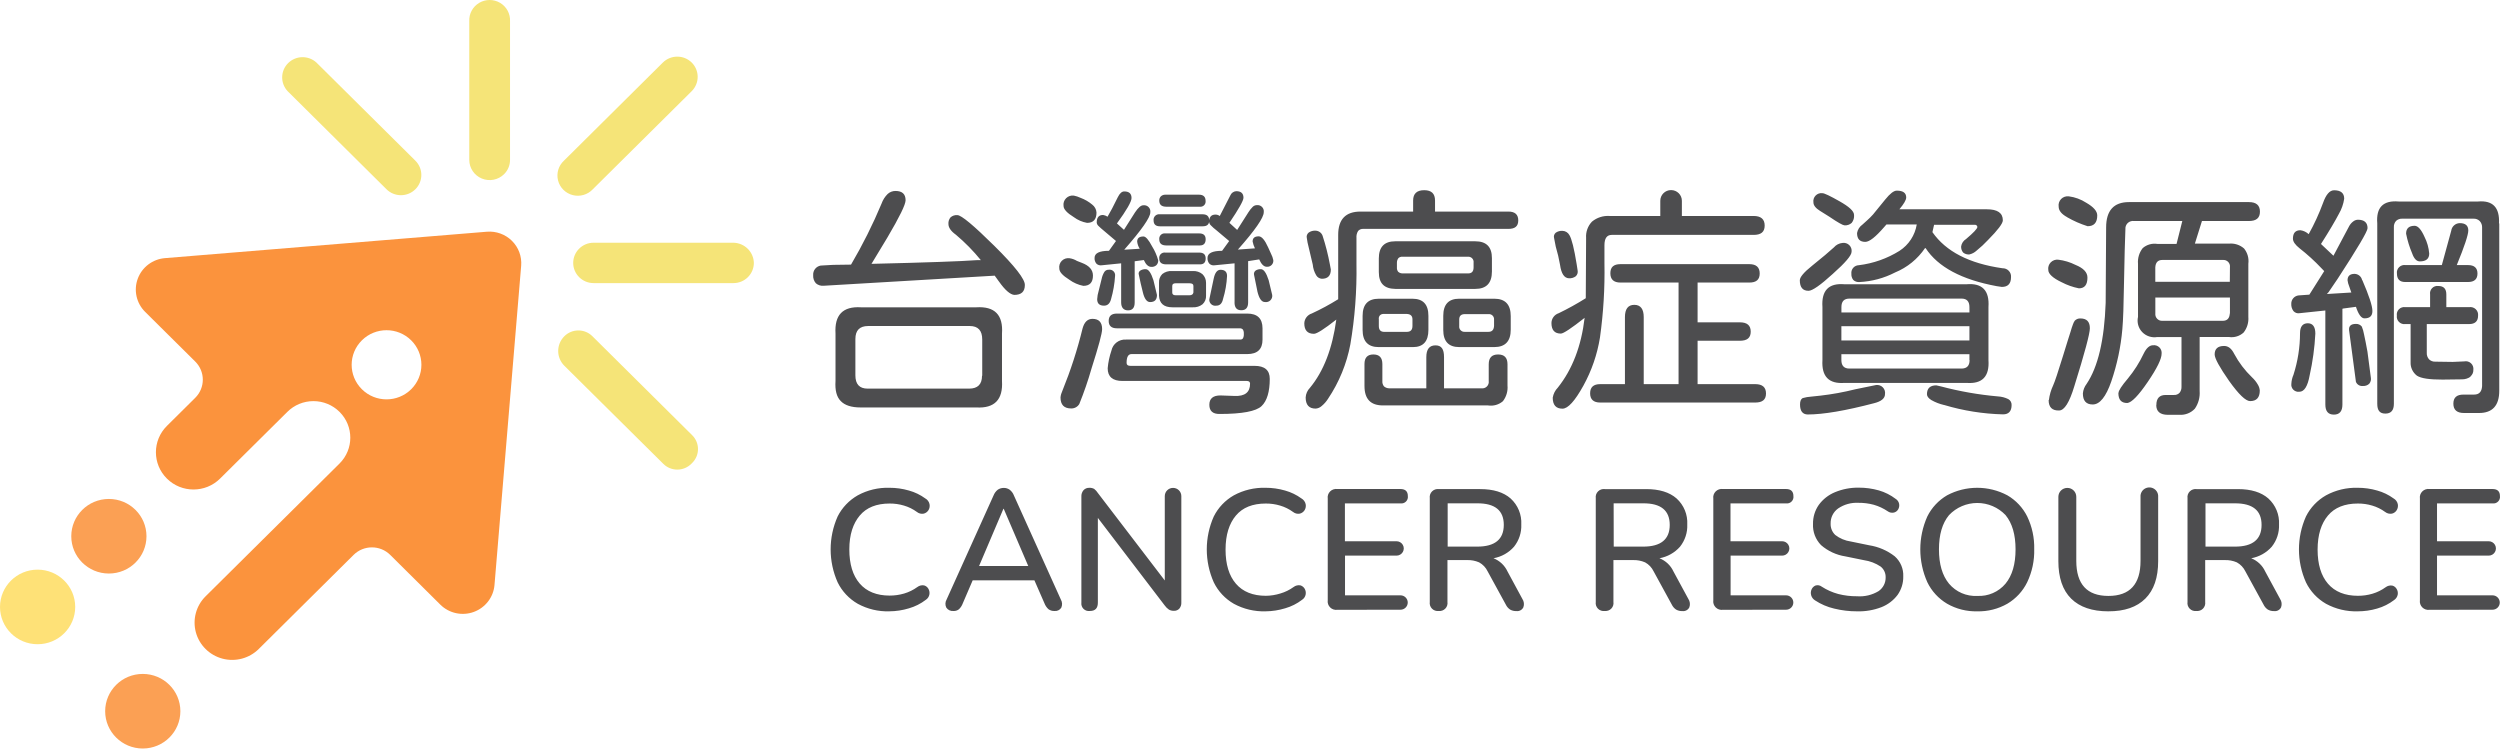 <svg xmlns="http://www.w3.org/2000/svg" width="167" height="50" viewBox="0 0 167 50">
    <g fill="none" fill-rule="evenodd">
        <g>
            <g>
                <path d="M0 0H140V47H0z" transform="translate(-636 -21) translate(636 21)"/>
                <g fill-rule="nonzero" transform="translate(-636 -21) translate(636 21)">
                    <path fill="#4D4D4F" d="M66.731 18.807l-.285-.393-11.404.673c-.196.024-.393-.035-.542-.164-.13-.15-.195-.346-.18-.543-.022-.31.195-.585.502-.64l.833-.047 1.194-.017c.773-1.314 1.455-2.678 2.042-4.083.084-.238.222-.454.402-.633.142-.132.33-.205.524-.204.45 0 .676.207.676.622 0 .285-.403 1.11-1.209 2.477l-1.069 1.77c3.647-.087 5.988-.169 7.022-.246h.285c-.5-.615-1.058-1.183-1.665-1.696-.336-.24-.502-.481-.502-.721-.013-.16.038-.318.14-.442.125-.11.29-.164.456-.15.263 0 1.085.684 2.466 2.05 1.382 1.367 2.063 2.242 2.042 2.624 0 .438-.234.656-.707.656-.271-.025-.613-.314-1.021-.893zm-10.566 7.987c-.285-.283-.393-.733-.353-1.346v-3.164c-.075-1.246.49-1.83 1.696-1.756h7.715c1.226-.075 1.796.51 1.71 1.756v3.164c.075 1.246-.496 1.836-1.71 1.77h-7.73c-.615 0-1.058-.142-1.328-.424zm9.448-1.697V22.68c0-.601-.277-.902-.832-.902h-6.786c-.57 0-.855.29-.855.868v2.429c0 .588.271.885.816.885h6.785c.572-.002.858-.288.858-.857l.014-.006zM71.438 18.69c-.45-.282-.676-.522-.676-.751-.03-.187.03-.378.163-.514.134-.135.324-.201.513-.176.178.024.35.086.502.18l.33.13c.494.187.739.47.739.849 0 .458-.214.687-.644.687-.335-.066-.652-.204-.927-.404zm-.596 7.858c.016-.154.059-.304.126-.444.55-1.354 1.002-2.746 1.348-4.165.117-.427.337-.639.662-.639.427 0 .644.23.644.687 0 .274-.236 1.148-.707 2.624-.23.806-.503 1.6-.818 2.378-.112.187-.317.3-.536.297-.485 0-.719-.246-.719-.738zm.895-12.039c-.461-.283-.692-.534-.692-.752-.028-.19.035-.381.172-.517.136-.136.33-.2.52-.173.152.031.3.08.44.147.285.105.55.258.783.453.169.128.273.321.286.531 0 .461-.211.69-.63.69-.319-.057-.62-.186-.879-.379zm3.156 5.691v-2.61l-1.302.131c-.13.021-.262-.02-.354-.113-.086-.107-.129-.242-.12-.379 0-.317.32-.475.961-.475l.47-.656-.755-.639c-.197-.164-.336-.283-.416-.367-.065-.058-.107-.138-.117-.224 0-.339.142-.509.425-.509.107.017.209.056.299.116.177-.294.407-.731.69-1.312.125-.251.268-.376.425-.376.325 0 .487.147.487.441 0 .24-.325.805-.975 1.697l.47.427.739-1.165c.211-.317.393-.475.55-.475.131-.018.263.027.355.12.093.094.136.225.116.355 0 .34-.58 1.17-1.742 2.494l1.035-.065c-.093-.144-.151-.306-.171-.475 0-.232.14-.345.424-.345.146 0 .34.217.57.656.182.29.32.604.411.933.008.12-.035.24-.12.327-.091.082-.213.124-.336.116-.2 0-.368-.152-.502-.458l-.613.082v2.754c0 .35-.148.526-.442.526-.293 0-.462-.18-.462-.532zm-1.602-.212l.032-.282.268-1.083c.033-.162.093-.317.18-.458.062-.095.17-.15.284-.147.119-.021.24.016.325.1.086.084.125.203.106.321-.033.522-.123 1.038-.268 1.541-.074.292-.231.438-.47.438-.306 0-.457-.147-.457-.43zm7.493 7.052c0-.416.248-.625.738-.625l.944.034c.69.03 1.038-.24 1.038-.82 0-.122-.075-.181-.223-.181h-8.3c-.66 0-.988-.283-.988-.848.035-.402.12-.798.25-1.18.093-.451.508-.766.973-.737h7.62c.075.008.149-.023.194-.082.046-.092.066-.195.057-.297.01-.098-.01-.196-.057-.283-.048-.056-.119-.09-.194-.09h-8.225c-.368 0-.55-.164-.55-.492 0-.328.182-.492.55-.492h8.702c.68 0 1.021.328 1.023.984v.755c0 .644-.341.967-1.023.967h-7.727c-.222 0-.33.195-.33.59 0 .13.082.196.25.196H83.8c.68 0 1.02.29 1.02.87 0 .849-.182 1.47-.547 1.818-.365.348-1.3.526-2.797.526-.461.009-.692-.2-.692-.613zm-4.445-7.53l-.143-.587-.074-.345-.045-.215c-.04-.103-.005-.22.085-.283.11-.071.24-.106.37-.099.189 0 .36.246.517.738l.236.984c0 .317-.15.475-.456.475-.216.006-.385-.218-.49-.667zm.721-4.786c-.015-.115.026-.23.11-.31.083-.08.2-.118.315-.1h2.851c.285 0 .44.136.44.41 0 .274-.15.393-.44.393h-2.851c-.282 0-.425-.13-.425-.393zm.362 5.018v-.848c-.016-.219.064-.435.22-.59.183-.143.412-.214.644-.199h1.4c.23-.012.457.062.636.207.158.153.245.363.242.582v.848c.014.22-.072.433-.234.583-.182.143-.411.216-.644.203h-1.368c-.576 0-.873-.262-.896-.786zm.017-6.347c-.004-.105.036-.207.109-.282.086-.077.2-.116.316-.108h2.23c.285 0 .439.136.439.41.016.108-.02.217-.097.295-.078.077-.188.114-.297.098h-2.243c-.305-.003-.457-.139-.457-.413zm0 2.59c-.013-.11.026-.22.106-.297.08-.077.192-.113.302-.096h2.267c.285 0 .424.133.424.393s-.125.41-.376.41h-2.26c-.311 0-.463-.136-.463-.41zm0 1.28c-.015-.11.024-.22.104-.298.08-.077.193-.112.304-.094h2.267c.285 0 .424.13.424.393s-.125.393-.376.393h-2.26c-.311 0-.463-.13-.463-.393zm2.281 2.28V19.1c0-.12-.091-.178-.268-.178h-.912c-.157 0-.234.059-.234.178v.444c0 .121.077.18.234.18h.912c.154 0 .243-.059.265-.18h.003zm2.749.655v-2.61l-1.335.131c-.129.022-.261-.02-.353-.113-.086-.107-.13-.242-.12-.379 0-.317.325-.475.975-.475l.473-.653-.855-.721c-.134-.101-.26-.213-.376-.334-.061-.058-.1-.136-.109-.22 0-.328.14-.492.425-.492.104-.001.204.033.285.096l.707-1.377c.065-.16.217-.27.391-.283.325 0 .487.147.487.441 0 .189-.313.747-.94 1.674l.519.475.752-1.182c.08-.13.176-.25.285-.359.071-.071.167-.113.268-.116.131-.017.263.028.355.121.093.094.136.225.116.354 0 .362-.576 1.194-1.728 2.494l1.14-.082c-.073-.145-.125-.299-.156-.458 0-.232.136-.345.407-.345.2 0 .41.246.63.738.032.065.097.21.197.435.069.131.119.271.148.416.014.12-.028.24-.113.325-.085.086-.205.13-.326.119-.19 0-.358-.164-.504-.492l-.739.116v2.754c0 .35-.15.526-.453.526-.305.002-.456-.173-.456-.524h.003zm-1.682-.229l.285-1.345c.082-.405.236-.605.456-.605.285 0 .439.135.439.41-.025.522-.115 1.04-.268 1.54-.063.298-.211.447-.445.447-.127.025-.258-.014-.352-.103-.093-.088-.137-.217-.118-.344h.003zm3.204-.525l-.22-1.083c-.025-.105.012-.214.095-.283.106-.073.233-.107.362-.099.188 0 .362.246.519.738l.236.984c.02.13-.024.26-.117.354-.093.094-.225.138-.356.12-.242.007-.405-.24-.522-.731h.003zM87.218 26.548c.015-.241.116-.47.286-.642.912-1.103 1.5-2.622 1.761-4.558-.805.634-1.303.95-1.493.95-.431 0-.645-.234-.645-.704.012-.302.214-.564.505-.656.606-.28 1.193-.597 1.759-.95v-4.297c0-1.039.497-1.558 1.491-1.558h3.515v-.738c0-.458.248-.69.739-.69.49 0 .724.232.724.69v.738h4.9c.44 0 .66.198.66.591 0 .393-.22.566-.66.566h-9.676c-.136-.014-.27.037-.362.138-.086.14-.125.303-.11.467v1.738c.03 1.8-.107 3.598-.409 5.372-.245 1.298-.752 2.534-1.49 3.633-.115.183-.258.346-.425.484-.109.099-.247.16-.394.172-.45.006-.676-.246-.676-.746zm.699-8.168c-.126-.216-.203-.456-.225-.704l-.348-1.476-.046-.283c-.039-.137.007-.284.117-.376.13-.094.288-.14.448-.133.22 0 .416.139.487.345.206.629.368 1.27.488 1.92L88.9 18c0 .415-.2.622-.6.622-.161-.01-.307-.102-.384-.243zm3.105 3.658v-.936c0-.766.359-1.147 1.083-1.147h2.247c.712 0 1.066.381 1.066 1.147v.936c0 .764-.345 1.148-1.035 1.148h-2.28c-.722 0-1.081-.384-1.081-1.148zm.125 3.752v-1.473c0-.427.2-.639.596-.639.396 0 .599.212.599.639v1.13c-.012.13.026.26.108.363.1.086.23.132.362.13h2.466v-2.084c0-.523.203-.786.613-.786s.57.263.57.786v2.084h2.498c.136.018.272-.028.368-.125.096-.097.14-.233.12-.367v-1.114c0-.438.208-.656.627-.656.419 0 .627.218.627.656v1.414c.034.376-.075.75-.305 1.051-.274.237-.64.34-.998.283h-7.01c-.827.004-1.24-.427-1.24-1.292zm3.205-4.015v-.444c0-.229-.126-.347-.377-.359h-1.54c-.096-.008-.191.027-.259.096-.06.074-.087.17-.07.263v.444c0 .252.107.382.33.393h1.54c.25 0 .376-.13.376-.393zm-2.247-3.59v-.92c0-.765.365-1.147 1.1-1.147h5.34c.746 0 1.117.377 1.115 1.13v.886c0 .778-.371 1.166-1.114 1.165h-5.34c-.736-.012-1.1-.37-1.1-1.114zm6.33-.311v-.331c.014-.105-.02-.21-.094-.286-.073-.076-.177-.116-.283-.107h-4.382c-.095-.007-.19.026-.26.09-.066.087-.103.194-.102.303v.33c-.008.102.023.203.085.283.08.07.18.107.286.108h4.382c.242.003.367-.13.367-.39zM96.41 22.04v-.939c0-.766.354-1.147 1.066-1.147h2.341c.734 0 1.1.388 1.1 1.164v.902c0 .775-.367 1.165-1.1 1.165h-2.34c-.713 0-1.067-.384-1.067-1.148v.003zm3.393-.263v-.43c.008-.1-.03-.2-.102-.27-.073-.07-.173-.105-.275-.094h-1.57c-.254 0-.38.118-.38.359v.432c-.014.105.02.21.095.287.073.077.178.116.285.106h1.57c.24 0 .36-.13.377-.393v.003zM103.723 26.562c.042-.252.16-.486.34-.67.97-1.216 1.567-2.769 1.79-4.66-.89.702-1.42 1.052-1.588 1.052-.42 0-.628-.237-.628-.707.004-.3.2-.563.488-.656.62-.3 1.222-.634 1.805-1l.022-4.026c-.028-.401.113-.796.391-1.089.33-.274.756-.41 1.186-.379h3.379v-1.015c0-.395.323-.715.72-.715.4 0 .722.32.722.715v1.015h4.793c.493 0 .738.215.738.642 0 .427-.245.622-.738.622h-9.477c-.325 0-.488.229-.488.69v1.21c.031 1.656-.07 3.312-.299 4.953-.181 1.127-.555 2.214-1.106 3.215-.57 1.03-1.032 1.54-1.4 1.54-.433 0-.65-.245-.65-.737zm.488-8.87c-.072-.41-.167-.816-.286-1.215l-.11-.565c-.041-.134.002-.279.11-.368.133-.091.293-.135.454-.124.192.007.365.115.456.282.156.253.318.903.487 1.951l.063.41c.031.144-.016.293-.125.393-.132.097-.293.144-.456.133-.311-.011-.51-.308-.593-.896zm2.01 8.576c0-.404.225-.608.675-.608h1.65v-4.476c0-.545.209-.82.628-.82.42 0 .627.283.627.82v4.476h2.327v-6.785h-3.88c-.45 0-.676-.207-.676-.622 0-.416.225-.608.676-.608h8.607c.462 0 .693.209.693.624 0 .416-.231.606-.693.606h-3.456v2.657h2.829c.481 0 .72.207.72.622 0 .416-.239.608-.72.608h-2.829v2.898h3.85c.481 0 .72.21.72.625 0 .415-.239.605-.72.605h-10.353c-.45 0-.676-.207-.676-.622zM120.228 18.722c0-.207.27-.532.815-.967.68-.547 1.168-.957 1.463-1.23.143-.169.348-.275.57-.297.165-.025.334.028.454.144.12.117.178.282.156.447 0 .241-.418.733-1.255 1.476-.826.755-1.368 1.13-1.619 1.13-.385.004-.584-.231-.584-.703zm.014 8.298c0-.22.057-.362.174-.427.186-.054.377-.087.57-.099l.613-.065c.789-.09 1.57-.233 2.34-.427l1.383-.283c.167-.021.334.036.45.155.118.12.172.286.146.45 0 .283-.242.487-.724.608-1.916.503-3.397.755-4.445.755-.333-.008-.507-.229-.507-.664v-.003zm1.964-12.54l-.627-.392c-.285-.175-.442-.368-.442-.566-.027-.167.026-.337.145-.458.118-.122.287-.182.457-.16.125 0 .507.18 1.14.54.633.358.972.655.972.918.017.189-.039.377-.157.526-.132.12-.309.18-.487.164-.106-.006-.445-.192-1-.571zm-.467 9.574v-3.543c-.075-1.102.413-1.61 1.462-1.523h8.168c1.048-.089 1.534.419 1.46 1.523v3.543c.074 1.095-.412 1.603-1.46 1.524h-8.156c-1.05.077-1.54-.43-1.474-1.524zm9.819-3.543c0-.37-.174-.565-.52-.565h-7.498c-.356 0-.533.187-.533.565v.362h8.553l-.002-.362zm0 2.231v-.95h-8.554v.95h8.554zm0 1.312v-.393h-8.554v.393c0 .37.177.566.534.566h7.51c.347-.009.52-.196.52-.566h-.01zm-2.937-7.478h-.031c-.49.724-1.184 1.289-1.996 1.623-.74.383-1.555.602-2.39.642-.15.013-.298-.038-.407-.142-.092-.12-.136-.268-.125-.418-.017-.143.029-.285.124-.393.096-.108.233-.17.377-.173.964-.118 1.89-.445 2.712-.958.618-.4 1.037-1.041 1.154-1.764h-2.024l-.157.18c-.57.657-.983.984-1.257.984-.368 0-.55-.195-.55-.59.04-.229.17-.432.362-.566l.313-.283c.139-.123.27-.255.394-.393.38-.473.652-.806.815-1 .317-.393.57-.591.77-.591.42 0 .63.152.63.458 0 .164-.154.427-.456.788h5.845c.71 0 1.066.246 1.066.738 0 .207-.328.645-.99 1.312-.237.256-.493.494-.766.713-.135.126-.302.214-.482.254-.15.013-.3-.033-.416-.13-.094-.114-.14-.26-.132-.407.031-.204.151-.384.328-.492.505-.427.756-.695.756-.803 0-.041-.017-.08-.049-.107-.029-.028-.068-.043-.108-.043h-2.734l-.111.492c.9 1.293 2.461 2.097 4.681 2.412.157-.005.31.056.418.169.11.113.165.266.152.422 0 .438-.205.656-.613.656l-.345-.051c-2.34-.434-3.922-1.28-4.747-2.54h-.011zm1.24 10.478c-.3-.069-.588-.181-.855-.334-.197-.127-.285-.254-.285-.387 0-.393.208-.591.627-.591l.3.068c1.25.333 2.527.557 3.817.67.24.013.475.074.69.18.142.08.227.232.22.394 0 .415-.195.625-.57.625-1.334-.033-2.656-.243-3.932-.625h-.012zM137.721 18.855c-.598-.283-.895-.566-.895-.82-.03-.186.032-.375.164-.51s.32-.2.509-.177c.397.05.783.166 1.14.345.536.217.802.5.802.848 0 .48-.19.72-.57.72-.401-.08-.788-.217-1.15-.406zm-.855 7.87c.042-.34.139-.672.285-.983.107-.23.327-.89.662-1.98l.313-1.014.188-.591c.052-.187.106-.348.157-.483.029-.091.071-.177.126-.255.098-.1.235-.154.376-.147.42 0 .63.218.63.656 0 .36-.346 1.65-1.038 3.87-.325 1.08-.664 1.623-1.02 1.623-.46.012-.696-.217-.696-.695h.017zm1.223-12.216c-.38-.207-.57-.442-.57-.704-.03-.187.032-.376.164-.512.133-.135.323-.201.512-.178.415.053.813.2 1.163.427.493.283.738.566.738.848 0 .481-.214.721-.644.721-.478-.15-.938-.353-1.371-.602h.008zm5.956 12.545c0-.447.208-.67.627-.67h.55c.142.01.281-.045.377-.15.09-.117.134-.263.125-.41v-3.31h-1.616c-.37.064-.75-.06-1.009-.331-.259-.27-.364-.652-.28-1.016v-3.542c-.033-.377.08-.751.314-1.05.266-.232.623-.336.975-.282h1.286l.384-1.53h-3.227c-.276-.035-.529.155-.57.428l-.051 1.552-.046 2.132c-.023 1.487-.057 2.524-.111 3.11-.103 1.19-.351 2.363-.739 3.494-.355 1.027-.769 1.54-1.24 1.54-.439 0-.658-.245-.658-.737.02-.232.107-.454.25-.639.76-1.13 1.185-2.935 1.272-5.411l.031-5.036c0-1.13.509-1.696 1.526-1.696h8.011c.49 0 .738.212.738.639 0 .427-.248.625-.738.625h-3.136l-.473 1.51h2.28c.367-.034.732.084 1.007.327.23.286.333.653.285 1.015v3.551c.03.375-.082.747-.314 1.044-.262.242-.62.353-.975.302h-1.964v3.608c.031.417-.081.833-.32 1.179-.263.283-.64.433-1.029.41h-.77c-.524 0-.78-.224-.78-.656h.008zm-2.529-.803c0-.153.208-.475.627-.967.419-.507.772-1.064 1.052-1.657.18-.37.388-.565.63-.565.157-.019.313.035.424.145.111.11.165.265.147.42 0 .35-.31.98-.927 1.886-.618.907-1.073 1.376-1.366 1.408-.407 0-.595-.22-.595-.67h.008zm7.444-8.394c.019-.131-.024-.263-.115-.359-.092-.096-.223-.145-.355-.133h-4.046c-.293 0-.45.164-.47.492v.967h4.978l.008-.967zm0 3.081v-1.065h-4.983v1.065c-.015.13.029.26.12.355.09.094.218.145.35.137h4.034c.295 0 .452-.164.47-.492h.01zm-.045 4.524c-.65-.93-.976-1.524-.976-1.787 0-.373.211-.565.628-.565.285 0 .499.175.675.523.312.584.715 1.116 1.195 1.575.15.14.28.3.382.477.077.122.123.26.134.402 0 .47-.217.707-.644.707-.297 0-.764-.449-1.403-1.346l.009.014zM154.665 22.284c-.048.938-.175 1.87-.38 2.788-.132.733-.362 1.099-.69 1.097-.148.02-.297-.032-.402-.138-.105-.106-.153-.255-.13-.402.01-.204.058-.404.14-.591.29-.901.437-1.842.439-2.788 0-.438.185-.656.518-.656.334 0 .505.238.505.69zm3.136-3.576c.45 1.04.676 1.727.676 2.066 0 .34-.185.492-.53.492-.21 0-.4-.257-.57-.771l-.856.115-.048.017v6.396c0 .446-.189.673-.57.673-.383 0-.57-.227-.57-.673V20.74l-1.711.18c-.154.031-.313-.021-.417-.138-.105-.139-.157-.31-.148-.484-.01-.285.201-.531.488-.565l.72-.05.993-1.573-.191-.198c-.452-.479-.94-.923-1.46-1.329-.285-.229-.439-.44-.439-.639 0-.381.166-.565.502-.565.206.03.398.122.55.263.373-.67.693-1.366.958-2.084.2-.565.445-.848.739-.848.45 0 .675.19.675.565-.052.357-.173.701-.356 1.013-.254.486-.65 1.156-1.195 2.01l.833.786 1.052-1.98c.066-.12.157-.227.268-.31.089-.072.199-.113.313-.116.431 0 .645.192.645.565 0 .21-.665 1.336-1.996 3.379l-.613.902-.108.116 1.633-.1-.142-.41c-.055-.13-.092-.268-.111-.41 0-.282.16-.426.473-.426.248.008.456.185.502.427l.011-.014zm.57 6.502c.032.152-.008.31-.108.427-.115.105-.269.158-.425.147-.2.022-.388-.092-.462-.277l-.456-3.443c-.031-.283.12-.427.456-.427.153-.007.3.06.394.18.068.167.118.34.148.518.068.3.143.687.228 1.156l.225 1.72zm8.58-10.282v11.167c0 .996-.451 1.493-1.352 1.493h-1.007c-.47 0-.707-.209-.707-.622 0-.413.225-.608.676-.608h.707c.336 0 .513-.186.536-.565V15.199c.007-.16-.05-.317-.16-.435-.11-.108-.261-.164-.416-.156h-4.767c-.148-.006-.293.047-.402.147-.105.117-.159.27-.148.427v11.79c0 .438-.188.656-.57.656-.382 0-.54-.218-.54-.656V14.919c-.085-1.06.389-1.546 1.426-1.459h5.309c.983-.086 1.448.4 1.397 1.46l.017.008zm-1.917 10.234c-.166.118-.366.18-.57.178l-1.303.017c-.855 0-1.425-.076-1.71-.262-.281-.215-.439-.551-.422-.902v-2.545h-.348c-.157.022-.316-.03-.428-.142-.112-.11-.165-.268-.143-.423-.024-.157.028-.315.14-.427.113-.112.273-.163.43-.139h1.651v-.848c-.025-.153.024-.309.132-.42.108-.112.264-.166.419-.145.356 0 .533.186.533.565v.848h1.525c.16-.025.322.026.439.137.117.11.175.27.157.429 0 .373-.2.565-.596.565h-2.831v1.92c-.01.159.045.315.151.435.11.107.262.164.416.156l1.16.017.77-.034c.164-.035.334.011.456.124s.18.277.158.441c.007.172-.068.338-.203.447l.017.008zm-4.34-7.455h2.421l.628-2.296c.038-.285.28-.5.57-.506.38 0 .57.164.57.492 0 .283-.257 1.066-.77 2.31h.756c.416 0 .627.192.627.565 0 .373-.21.566-.627.566h-4.205c-.365 0-.548-.193-.548-.566-.023-.157.031-.316.146-.427.114-.112.275-.163.433-.138zm.443-.77c-.183-.427-.32-.872-.41-1.328 0-.35.19-.526.57-.526.222 0 .441.246.66.738.177.349.284.728.315 1.117 0 .35-.211.523-.628.523-.21 0-.382-.173-.507-.523zM59.41 40.837c-.736.022-1.465-.152-2.11-.503-.583-.334-1.052-.834-1.346-1.434-.623-1.401-.623-2.998 0-4.4.298-.592.767-1.083 1.346-1.413.645-.351 1.374-.525 2.11-.503.442-.001.883.06 1.308.184.392.108.761.287 1.09.526.146.08.25.219.284.381.029.138.004.281-.068.402-.071.115-.185.2-.317.234-.163.033-.333-.01-.461-.115-.259-.189-.548-.331-.856-.422-.311-.094-.635-.14-.96-.138-.879 0-1.546.265-1.996.8-.45.534-.699 1.278-.699 2.262s.231 1.744.693 2.281c.462.537 1.14.806 1.996.806.33.001.658-.045.975-.138.316-.094.614-.24.88-.433.128-.098.292-.139.451-.11.121.034.224.114.285.223.069.116.093.252.069.385-.027.147-.115.278-.243.359-.335.256-.716.448-1.123.565-.424.13-.865.197-1.308.2zM63.695 40.814c-.19.02-.375-.066-.48-.223-.087-.172-.08-.377.018-.543l3.136-6.952c.059-.151.157-.284.285-.385.12-.08.26-.121.405-.119.137 0 .272.041.385.12.129.099.228.232.285.384l3.136 6.952c.098.168.108.372.028.548-.097.154-.274.238-.456.218-.145.007-.288-.037-.405-.124-.116-.109-.206-.242-.262-.39l-.67-1.533h-4.125l-.659 1.533c-.054.149-.14.284-.254.395-.103.084-.234.126-.367.12zm3.332-6.825l-1.625 3.82h3.285l-1.637-3.82h-.023zM72.807 40.814c-.157.022-.316-.03-.428-.141-.112-.112-.165-.269-.143-.424V33.18c-.01-.16.042-.317.146-.439.099-.105.24-.162.385-.155.113-.006.225.02.325.073.1.08.185.175.253.283l4.462 5.833V33.14c0-.303.248-.549.553-.549.306 0 .553.246.553.549v7.102c.01.148-.037.294-.13.41-.09.1-.22.155-.354.15-.12.006-.24-.021-.345-.08-.111-.076-.208-.172-.285-.282l-4.462-5.844v5.626c.011.402-.171.591-.53.591zM84.533 40.837c-.736.021-1.464-.153-2.11-.503-.583-.334-1.05-.833-1.343-1.434-.623-1.401-.623-2.998 0-4.4.297-.592.764-1.084 1.343-1.413.646-.35 1.374-.524 2.11-.503.444-.001.885.06 1.311.184.392.109.761.287 1.09.526.144.081.248.22.284.381.029.138.004.281-.068.402-.072.116-.186.2-.32.234-.162.032-.33-.01-.458-.115-.259-.189-.548-.331-.856-.422-.311-.094-.635-.14-.96-.138-.879 0-1.546.265-1.996.8-.45.534-.693 1.292-.693 2.276 0 .984.231 1.744.693 2.281.462.538 1.14.806 1.996.806.33-.003.66-.056.975-.155.317-.093.616-.24.883-.433.128-.098.292-.138.45-.11.121.036.223.116.286.223.068.116.092.253.068.385-.026.148-.114.278-.242.359-.335.256-.716.448-1.123.565-.428.132-.873.2-1.32.204zM89.34 40.735c-.179.026-.36-.033-.487-.16-.127-.126-.187-.305-.16-.482v-6.785c-.027-.177.033-.356.16-.482.128-.127.308-.186.487-.16h4.208c.33 0 .496.158.496.47.019.135-.027.271-.125.368-.097.097-.235.142-.371.123H89.84v2.528h3.447c.173 0 .333.091.42.24.087.149.087.332 0 .48-.087.15-.247.241-.42.241h-3.44v2.652h3.705c.268 0 .485.215.485.48 0 .266-.217.481-.485.481l-4.213.006zM96.105 40.814c-.166.02-.332-.037-.449-.156-.117-.119-.171-.285-.147-.449v-6.93c-.024-.167.033-.336.153-.455.121-.12.291-.176.46-.152h2.754c.878 0 1.555.208 2.03.624.49.445.753 1.084.716 1.742.022.535-.15 1.061-.485 1.482-.355.404-.839.676-1.371.771.414.165.749.48.935.882l.99 1.83c.113.166.14.376.07.565-.086.177-.277.279-.473.252-.145.006-.29-.03-.416-.102-.124-.084-.222-.199-.285-.334l-1.212-2.216c-.122-.255-.321-.466-.57-.602-.256-.111-.534-.163-.813-.153H96.69v2.796c.024.162-.028.327-.143.445-.114.119-.277.178-.442.16zm.599-4.3h1.973c1.182 0 1.774-.484 1.776-1.45.002-.967-.59-1.448-1.776-1.442h-1.973v2.892zM107.198 40.814c-.167.022-.334-.034-.453-.153-.118-.12-.173-.287-.148-.452v-6.93c-.024-.167.032-.336.153-.455.12-.12.291-.176.46-.152h2.754c.878 0 1.555.208 2.03.624.49.445.752 1.084.715 1.742.023.535-.15 1.061-.484 1.482-.356.403-.84.675-1.372.771.414.165.748.48.933.882l.992 1.83c.113.166.14.376.071.565-.086.177-.277.279-.473.252-.146.006-.29-.03-.416-.102-.124-.084-.222-.199-.286-.334l-1.211-2.216c-.122-.255-.322-.466-.57-.602-.256-.111-.534-.163-.813-.153h-1.303v2.796c.025.161-.027.325-.14.443-.113.118-.275.178-.439.162zm.6-4.3h1.966c1.183 0 1.774-.484 1.774-1.45 0-.967-.591-1.448-1.774-1.442h-1.973l.006 2.892zM115.096 40.735c-.179.026-.359-.033-.487-.16-.127-.126-.187-.305-.16-.482v-6.785c-.027-.177.033-.356.16-.482.128-.127.308-.186.487-.16h4.208c.33 0 .496.158.496.47.02.135-.027.271-.124.368-.098.097-.236.142-.372.123h-3.707v2.528h3.447c.174 0 .334.091.42.24.087.149.087.332 0 .48-.086.15-.246.241-.42.241h-3.44v2.652h3.706c.267 0 .484.215.484.48 0 .266-.217.481-.484.481l-4.214.006zM124.048 40.837c-.515.001-1.028-.06-1.528-.184-.455-.106-.886-.292-1.275-.548-.257-.157-.354-.48-.225-.75.054-.112.148-.2.265-.246.142-.04.296-.01.41.082.338.217.708.381 1.096.487.41.105.833.156 1.257.152.508.038 1.014-.084 1.448-.347.298-.209.472-.55.465-.91.01-.282-.113-.551-.334-.727-.335-.224-.717-.37-1.117-.427l-1.235-.252c-.605-.093-1.17-.354-1.63-.755-.369-.377-.563-.89-.536-1.414-.009-.452.126-.896.384-1.269.274-.376.647-.67 1.078-.848.503-.21 1.045-.314 1.591-.306.455-.002.908.06 1.346.184.406.117.787.31 1.123.566.12.074.203.193.23.33.024.123.004.25-.056.36-.06.11-.163.191-.285.223-.15.035-.306.002-.428-.09-.283-.191-.595-.336-.924-.43-.334-.09-.68-.134-1.026-.13-.48-.026-.957.106-1.354.376-.325.233-.512.61-.502 1.006-.012.288.1.567.31.766.302.233.66.383 1.039.436l1.223.251c.624.097 1.213.35 1.71.738.384.34.594.833.57 1.343.01.442-.124.874-.379 1.236-.275.365-.647.648-1.075.817-.52.201-1.077.296-1.636.28zM132.082 40.837c-.707.018-1.406-.158-2.018-.51-.573-.34-1.032-.841-1.32-1.438-.624-1.398-.624-2.99 0-4.388.292-.589.75-1.08 1.32-1.414 1.257-.67 2.77-.67 4.028 0 .572.333 1.032.824 1.326 1.414.327.682.487 1.43.467 2.185.02.76-.14 1.515-.467 2.203-.29.598-.752 1.098-1.326 1.439-.61.349-1.306.525-2.01.509zm0-1.03c.723.038 1.421-.265 1.885-.816.45-.546.672-1.31.672-2.293 0-.984-.222-1.745-.667-2.288-.49-.517-1.173-.811-1.888-.811-.716 0-1.4.294-1.89.811-.45.543-.672 1.304-.672 2.288 0 .984.222 1.747.673 2.293.464.552 1.163.854 1.887.817zM140.84 40.837c-1.086 0-1.913-.283-2.486-.848-.573-.566-.855-1.414-.855-2.5v-4.303c0-.328.268-.594.599-.594.33 0 .598.266.598.594v4.278c0 1.562.716 2.344 2.147 2.344 1.431 0 2.146-.782 2.144-2.344v-4.278c-.015-.218.094-.427.282-.54.189-.114.425-.114.614 0 .188.113.297.322.282.54v4.3c0 1.097-.285 1.93-.856 2.5-.57.569-1.393.853-2.469.85zM146.725 40.814c-.167.023-.335-.034-.452-.153-.118-.12-.173-.287-.147-.452v-6.93c-.024-.166.033-.335.153-.454.12-.12.289-.176.457-.153h2.757c.878 0 1.555.208 2.03.624.49.445.753 1.084.716 1.742.022.535-.15 1.061-.485 1.482-.356.403-.84.675-1.371.771.413.165.747.48.932.882l.992 1.83c.113.167.138.377.069.565-.086.178-.277.28-.474.252-.144.006-.288-.03-.413-.102-.124-.084-.222-.199-.285-.334l-1.212-2.216c-.123-.254-.322-.465-.57-.602-.256-.111-.534-.163-.813-.153h-1.302v2.796c.023.162-.03.325-.143.443-.113.118-.275.178-.44.162zm.602-4.3h1.97c1.186 0 1.776-.484 1.776-1.45 0-.967-.59-1.442-1.776-1.442h-1.97v2.892zM157.49 40.837c-.735.021-1.464-.153-2.11-.503-.582-.334-1.05-.833-1.342-1.434-.624-1.401-.624-2.998 0-4.4.296-.592.764-1.084 1.343-1.413.645-.35 1.374-.524 2.11-.503.442-.001.883.06 1.308.184.392.108.761.286 1.09.526.145.08.248.22.284.381.028.138.002.281-.071.402-.07.117-.184.201-.317.234-.163.03-.332-.012-.461-.115-.259-.189-.548-.331-.856-.422-.312-.094-.637-.14-.963-.138-.876 0-1.546.265-1.996.8-.45.534-.693 1.292-.693 2.276 0 .984.231 1.744.693 2.281.462.538 1.14.806 1.996.806.33.002.658-.045.975-.138.316-.094.614-.24.88-.433.128-.098.292-.138.451-.11.121.034.223.114.285.223.071.115.096.252.071.385-.03.146-.116.276-.242.359-.336.256-.718.448-1.126.565-.425.126-.866.188-1.309.187zM162.297 40.735c-.178.026-.359-.033-.486-.16-.128-.126-.187-.305-.161-.482v-6.785c-.026-.177.033-.356.161-.482.127-.127.308-.186.486-.16h4.203c.33 0 .496.158.496.47.019.135-.027.271-.125.368-.097.097-.235.142-.371.123h-3.707v2.528h3.45c.173 0 .333.091.42.24.086.149.086.332 0 .48-.087.15-.247.241-.42.241h-3.45v2.652h3.707c.267 0 .484.215.484.48 0 .266-.217.481-.484.481l-4.203.006z"/>
                    <ellipse cx="9.537" cy="47.509" fill="#FBA054" rx="2.512" ry="2.491"/>
                    <ellipse cx="7.273" cy="35.821" fill="#FBA054" rx="2.512" ry="2.491"/>
                    <ellipse cx="2.512" cy="40.543" fill="#FEE177" rx="2.512" ry="2.491"/>
                    <path fill="#F5E478" d="M46.206 4.178c-.532-.526-1.394-.526-1.927 0l-6.606 6.554c-.366.336-.518.844-.395 1.324.122.48.5.855.984.978.484.122.996-.028 1.336-.39l6.608-6.554c.531-.529.531-1.383 0-1.912zM46.235 29.07l-6.666-6.613c-.247-.246-.583-.384-.933-.384-.35 0-.687.138-.934.384-.265.262-.415.618-.415.99 0 .37.15.727.415.989l6.609 6.55c.247.246.582.384.932.384.35 0 .685-.138.932-.383l.06-.06c.25-.245.391-.58.391-.929 0-.349-.14-.683-.391-.928zM27.746 10.732l-6.609-6.554c-.537-.493-1.372-.476-1.89.038-.517.513-.532 1.341-.034 1.874l6.606 6.553c.532.528 1.395.528 1.927 0s.532-1.383 0-1.911zM34.07 1.413c.023-.497-.232-.966-.662-1.222-.431-.255-.968-.255-1.399 0-.43.256-.685.725-.662 1.222v9.265c0 .547.332 1.04.841 1.249.51.209 1.096.093 1.485-.293.256-.253.399-.598.397-.956V1.413zM50.358 17.565c-.017-.738-.616-1.333-1.36-1.351h-9.346c-.752 0-1.361.603-1.363 1.349.002.745.611 1.348 1.363 1.348h9.346c.749-.001 1.356-.602 1.36-1.346z"/>
                    <path fill="#FB933D" d="M32.522 15.479l-21.503 1.764c-.824.068-1.533.605-1.817 1.374-.285.77-.093 1.634.491 2.214l3.35 3.322c.673.669.673 1.751 0 2.42L11.15 28.45c-.98.973-.98 2.548 0 3.52s2.57.972 3.55 0l4.496-4.458c.462-.46 1.088-.717 1.742-.717.654 0 1.28.258 1.742.717.96.954.96 2.498 0 3.452l-8.947 8.87c-.634.628-.881 1.544-.65 2.403.233.86.91 1.53 1.776 1.76.866.23 1.79-.015 2.424-.644l6.34-6.288c.675-.667 1.767-.667 2.441 0l3.35 3.325c.584.58 1.455.77 2.23.489.777-.282 1.318-.984 1.388-1.8l1.782-21.327c.051-.617-.173-1.225-.615-1.663-.442-.438-1.055-.661-1.677-.61zm-5.055 10.523c-.91.901-2.385.901-3.294-.001-.91-.902-.91-2.364 0-3.266.91-.902 2.384-.903 3.294-.001.437.433.683 1.02.683 1.634 0 .613-.246 1.2-.683 1.634z"/>
                </g>
            </g>
        </g>
    </g>
</svg>
